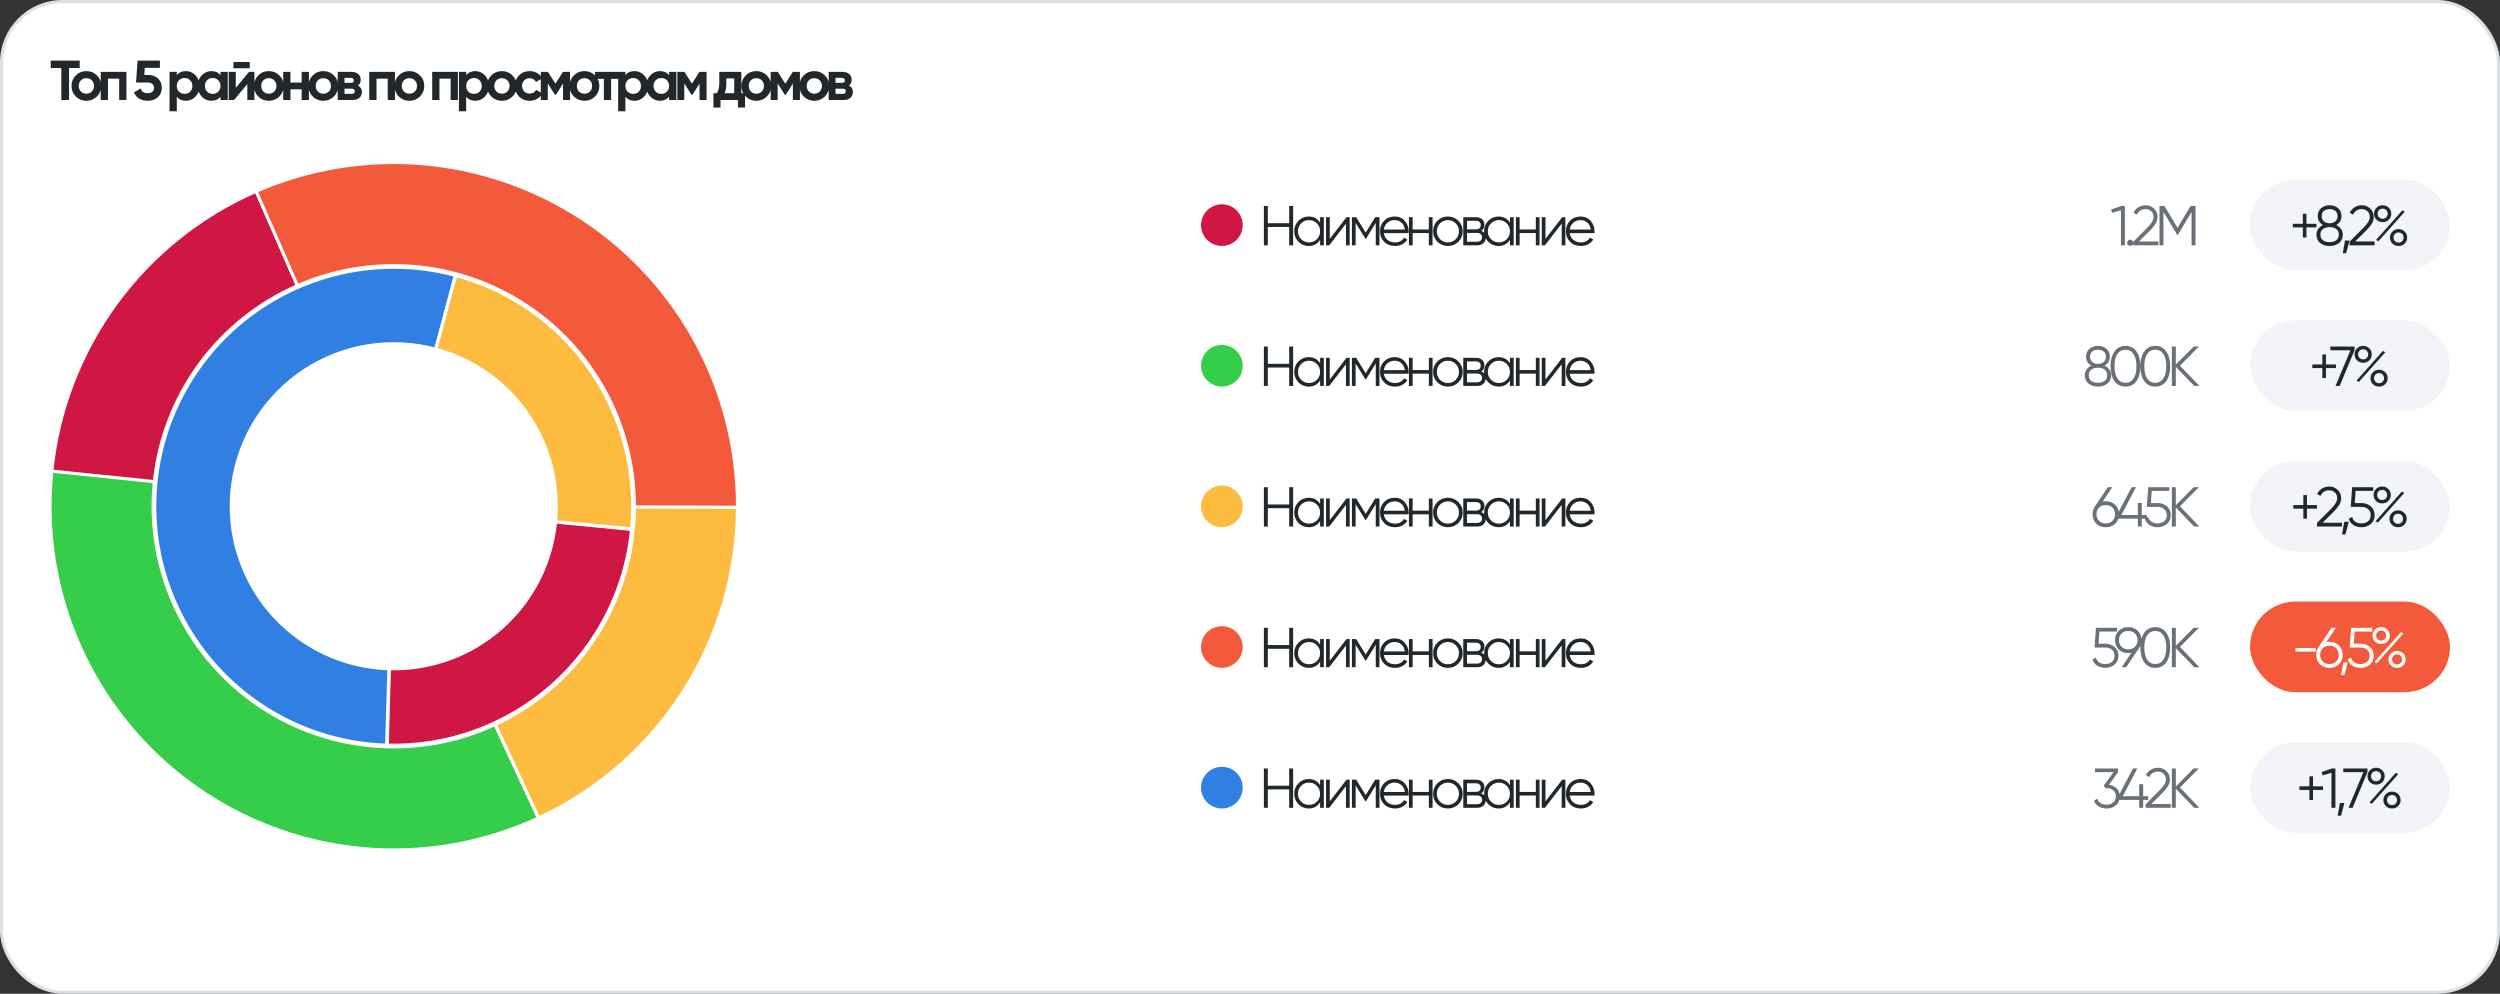 <?xml version="1.0" encoding="UTF-8"?> <svg xmlns="http://www.w3.org/2000/svg" width="800" height="318" viewBox="0 0 800 318" fill="none"><rect x="0" y="0" width="800" height="318" fill="#333333" stroke="none"/><rect x="0.5" y="0.5" width="799" height="317" rx="19.5" fill="white"></rect><rect x="0.5" y="0.5" width="799" height="317" rx="19.5" stroke="#DDE1E6"></rect><path d="M25.504 19.4V21.776H22.102V32H19.618V21.776H16.234V19.4H25.504ZM31.016 30.884C30.092 31.796 28.964 32.252 27.632 32.252C26.3 32.252 25.172 31.796 24.248 30.884C23.336 29.96 22.88 28.832 22.88 27.5C22.88 26.168 23.336 25.046 24.248 24.134C25.172 23.21 26.3 22.748 27.632 22.748C28.964 22.748 30.092 23.21 31.016 24.134C31.94 25.046 32.402 26.168 32.402 27.5C32.402 28.832 31.94 29.96 31.016 30.884ZM25.886 29.282C26.354 29.75 26.936 29.984 27.632 29.984C28.328 29.984 28.91 29.75 29.378 29.282C29.846 28.814 30.08 28.22 30.08 27.5C30.08 26.78 29.846 26.186 29.378 25.718C28.91 25.25 28.328 25.016 27.632 25.016C26.936 25.016 26.354 25.25 25.886 25.718C25.43 26.186 25.202 26.78 25.202 27.5C25.202 28.22 25.43 28.814 25.886 29.282ZM40.461 23V32H38.139V25.178H34.557V32H32.235V23H40.461ZM47.467 23.99C48.679 23.99 49.699 24.356 50.527 25.088C51.355 25.808 51.769 26.816 51.769 28.112C51.769 29.408 51.331 30.422 50.455 31.154C49.591 31.886 48.529 32.252 47.269 32.252C46.249 32.252 45.349 32.024 44.569 31.568C43.789 31.112 43.225 30.44 42.877 29.552L45.001 28.31C45.313 29.318 46.069 29.822 47.269 29.822C47.905 29.822 48.397 29.672 48.745 29.372C49.105 29.06 49.285 28.64 49.285 28.112C49.285 27.596 49.111 27.182 48.763 26.87C48.415 26.558 47.941 26.402 47.341 26.402H43.525L44.029 19.4H51.175V21.722H46.333L46.171 23.99H47.467ZM59.488 22.748C60.7 22.748 61.732 23.21 62.584 24.134C63.448 25.046 63.88 26.168 63.88 27.5C63.88 28.832 63.448 29.96 62.584 30.884C61.732 31.796 60.7 32.252 59.488 32.252C58.228 32.252 57.256 31.814 56.572 30.938V35.6H54.25V23H56.572V24.062C57.256 23.186 58.228 22.748 59.488 22.748ZM57.274 29.336C57.742 29.804 58.336 30.038 59.056 30.038C59.776 30.038 60.37 29.804 60.838 29.336C61.318 28.856 61.558 28.244 61.558 27.5C61.558 26.756 61.318 26.15 60.838 25.682C60.37 25.202 59.776 24.962 59.056 24.962C58.336 24.962 57.742 25.202 57.274 25.682C56.806 26.15 56.572 26.756 56.572 27.5C56.572 28.244 56.806 28.856 57.274 29.336ZM70.558 23H72.88V32H70.558V30.938C69.862 31.814 68.884 32.252 67.624 32.252C66.424 32.252 65.392 31.796 64.528 30.884C63.676 29.96 63.25 28.832 63.25 27.5C63.25 26.168 63.676 25.046 64.528 24.134C65.392 23.21 66.424 22.748 67.624 22.748C68.884 22.748 69.862 23.186 70.558 24.062V23ZM66.274 29.336C66.742 29.804 67.336 30.038 68.056 30.038C68.776 30.038 69.37 29.804 69.838 29.336C70.318 28.856 70.558 28.244 70.558 27.5C70.558 26.756 70.318 26.15 69.838 25.682C69.37 25.202 68.776 24.962 68.056 24.962C67.336 24.962 66.742 25.202 66.274 25.682C65.806 26.15 65.572 26.756 65.572 27.5C65.572 28.244 65.806 28.856 66.274 29.336ZM74.697 21.848V19.832H79.917V21.848H74.697ZM79.683 23H81.411V32H79.143V26.888L74.913 32H73.185V23H75.453V28.112L79.683 23ZM89.407 30.884C88.483 31.796 87.355 32.252 86.023 32.252C84.691 32.252 83.563 31.796 82.639 30.884C81.727 29.96 81.271 28.832 81.271 27.5C81.271 26.168 81.727 25.046 82.639 24.134C83.563 23.21 84.691 22.748 86.023 22.748C87.355 22.748 88.483 23.21 89.407 24.134C90.331 25.046 90.793 26.168 90.793 27.5C90.793 28.832 90.331 29.96 89.407 30.884ZM84.277 29.282C84.745 29.75 85.327 29.984 86.023 29.984C86.719 29.984 87.301 29.75 87.769 29.282C88.237 28.814 88.471 28.22 88.471 27.5C88.471 26.78 88.237 26.186 87.769 25.718C87.301 25.25 86.719 25.016 86.023 25.016C85.327 25.016 84.745 25.25 84.277 25.718C83.821 26.186 83.593 26.78 83.593 27.5C83.593 28.22 83.821 28.814 84.277 29.282ZM96.531 23H98.853V32H96.531V28.58H92.948V32H90.626V23H92.948V26.402H96.531V23ZM106.848 30.884C105.924 31.796 104.796 32.252 103.464 32.252C102.132 32.252 101.004 31.796 100.08 30.884C99.168 29.96 98.712 28.832 98.712 27.5C98.712 26.168 99.168 25.046 100.08 24.134C101.004 23.21 102.132 22.748 103.464 22.748C104.796 22.748 105.924 23.21 106.848 24.134C107.772 25.046 108.234 26.168 108.234 27.5C108.234 28.832 107.772 29.96 106.848 30.884ZM101.718 29.282C102.186 29.75 102.768 29.984 103.464 29.984C104.16 29.984 104.742 29.75 105.21 29.282C105.678 28.814 105.912 28.22 105.912 27.5C105.912 26.78 105.678 26.186 105.21 25.718C104.742 25.25 104.16 25.016 103.464 25.016C102.768 25.016 102.186 25.25 101.718 25.718C101.262 26.186 101.034 26.78 101.034 27.5C101.034 28.22 101.262 28.814 101.718 29.282ZM114.547 27.392C115.387 27.8 115.807 28.484 115.807 29.444C115.807 30.2 115.543 30.818 115.015 31.298C114.499 31.766 113.761 32 112.801 32H108.067V23H112.441C113.389 23 114.121 23.234 114.637 23.702C115.165 24.17 115.429 24.782 115.429 25.538C115.429 26.33 115.135 26.948 114.547 27.392ZM112.225 24.908H110.245V26.528H112.225C112.885 26.528 113.215 26.258 113.215 25.718C113.215 25.178 112.885 24.908 112.225 24.908ZM112.531 30.038C113.203 30.038 113.539 29.75 113.539 29.174C113.539 28.922 113.449 28.724 113.269 28.58C113.089 28.436 112.843 28.364 112.531 28.364H110.245V30.038H112.531ZM126.387 23V32H124.065V25.178H120.483V32H118.161V23H126.387ZM134.382 30.884C133.458 31.796 132.33 32.252 130.998 32.252C129.666 32.252 128.538 31.796 127.614 30.884C126.702 29.96 126.246 28.832 126.246 27.5C126.246 26.168 126.702 25.046 127.614 24.134C128.538 23.21 129.666 22.748 130.998 22.748C132.33 22.748 133.458 23.21 134.382 24.134C135.306 25.046 135.768 26.168 135.768 27.5C135.768 28.832 135.306 29.96 134.382 30.884ZM129.252 29.282C129.72 29.75 130.302 29.984 130.998 29.984C131.694 29.984 132.276 29.75 132.744 29.282C133.212 28.814 133.446 28.22 133.446 27.5C133.446 26.78 133.212 26.186 132.744 25.718C132.276 25.25 131.694 25.016 130.998 25.016C130.302 25.016 129.72 25.25 129.252 25.718C128.796 26.186 128.568 26.78 128.568 27.5C128.568 28.22 128.796 28.814 129.252 29.282ZM146.528 23V32H144.206V25.178H140.624V32H138.302V23H146.528ZM152.093 22.748C153.305 22.748 154.337 23.21 155.189 24.134C156.053 25.046 156.485 26.168 156.485 27.5C156.485 28.832 156.053 29.96 155.189 30.884C154.337 31.796 153.305 32.252 152.093 32.252C150.833 32.252 149.861 31.814 149.177 30.938V35.6H146.855V23H149.177V24.062C149.861 23.186 150.833 22.748 152.093 22.748ZM149.879 29.336C150.347 29.804 150.941 30.038 151.661 30.038C152.381 30.038 152.975 29.804 153.443 29.336C153.923 28.856 154.163 28.244 154.163 27.5C154.163 26.756 153.923 26.15 153.443 25.682C152.975 25.202 152.381 24.962 151.661 24.962C150.941 24.962 150.347 25.202 149.879 25.682C149.411 26.15 149.177 26.756 149.177 27.5C149.177 28.244 149.411 28.856 149.879 29.336ZM163.991 30.884C163.067 31.796 161.939 32.252 160.607 32.252C159.275 32.252 158.147 31.796 157.223 30.884C156.311 29.96 155.855 28.832 155.855 27.5C155.855 26.168 156.311 25.046 157.223 24.134C158.147 23.21 159.275 22.748 160.607 22.748C161.939 22.748 163.067 23.21 163.991 24.134C164.915 25.046 165.377 26.168 165.377 27.5C165.377 28.832 164.915 29.96 163.991 30.884ZM158.861 29.282C159.329 29.75 159.911 29.984 160.607 29.984C161.303 29.984 161.885 29.75 162.353 29.282C162.821 28.814 163.055 28.22 163.055 27.5C163.055 26.78 162.821 26.186 162.353 25.718C161.885 25.25 161.303 25.016 160.607 25.016C159.911 25.016 159.329 25.25 158.861 25.718C158.405 26.186 158.177 26.78 158.177 27.5C158.177 28.22 158.405 28.814 158.861 29.282ZM169.494 32.252C168.138 32.252 167.004 31.796 166.092 30.884C165.192 29.972 164.742 28.844 164.742 27.5C164.742 26.156 165.192 25.028 166.092 24.116C167.004 23.204 168.138 22.748 169.494 22.748C170.37 22.748 171.168 22.958 171.888 23.378C172.608 23.798 173.154 24.362 173.526 25.07L171.528 26.24C171.348 25.868 171.072 25.574 170.7 25.358C170.34 25.142 169.932 25.034 169.476 25.034C168.78 25.034 168.204 25.268 167.748 25.736C167.292 26.192 167.064 26.78 167.064 27.5C167.064 28.208 167.292 28.796 167.748 29.264C168.204 29.72 168.78 29.948 169.476 29.948C169.944 29.948 170.358 29.846 170.718 29.642C171.09 29.426 171.366 29.132 171.546 28.76L173.562 29.912C173.166 30.62 172.608 31.19 171.888 31.622C171.168 32.042 170.37 32.252 169.494 32.252ZM182.421 23V32H180.171V26.744L177.885 30.344H177.597L175.293 26.708V32H173.061V23H175.347L177.741 26.78L180.135 23H182.421ZM190.407 30.884C189.483 31.796 188.355 32.252 187.023 32.252C185.691 32.252 184.563 31.796 183.639 30.884C182.727 29.96 182.271 28.832 182.271 27.5C182.271 26.168 182.727 25.046 183.639 24.134C184.563 23.21 185.691 22.748 187.023 22.748C188.355 22.748 189.483 23.21 190.407 24.134C191.331 25.046 191.793 26.168 191.793 27.5C191.793 28.832 191.331 29.96 190.407 30.884ZM185.277 29.282C185.745 29.75 186.327 29.984 187.023 29.984C187.719 29.984 188.301 29.75 188.769 29.282C189.237 28.814 189.471 28.22 189.471 27.5C189.471 26.78 189.237 26.186 188.769 25.718C188.301 25.25 187.719 25.016 187.023 25.016C186.327 25.016 185.745 25.25 185.277 25.718C184.821 26.186 184.593 26.78 184.593 27.5C184.593 28.22 184.821 28.814 185.277 29.282ZM198.367 23V25.232H195.559V32H193.237V25.232H190.393V23H198.367ZM203.045 22.748C204.257 22.748 205.289 23.21 206.141 24.134C207.005 25.046 207.437 26.168 207.437 27.5C207.437 28.832 207.005 29.96 206.141 30.884C205.289 31.796 204.257 32.252 203.045 32.252C201.785 32.252 200.813 31.814 200.129 30.938V35.6H197.807V23H200.129V24.062C200.813 23.186 201.785 22.748 203.045 22.748ZM200.831 29.336C201.299 29.804 201.893 30.038 202.613 30.038C203.333 30.038 203.927 29.804 204.395 29.336C204.875 28.856 205.115 28.244 205.115 27.5C205.115 26.756 204.875 26.15 204.395 25.682C203.927 25.202 203.333 24.962 202.613 24.962C201.893 24.962 201.299 25.202 200.831 25.682C200.363 26.15 200.129 26.756 200.129 27.5C200.129 28.244 200.363 28.856 200.831 29.336ZM214.115 23H216.437V32H214.115V30.938C213.419 31.814 212.441 32.252 211.181 32.252C209.981 32.252 208.949 31.796 208.085 30.884C207.233 29.96 206.807 28.832 206.807 27.5C206.807 26.168 207.233 25.046 208.085 24.134C208.949 23.21 209.981 22.748 211.181 22.748C212.441 22.748 213.419 23.186 214.115 24.062V23ZM209.831 29.336C210.299 29.804 210.893 30.038 211.613 30.038C212.333 30.038 212.927 29.804 213.395 29.336C213.875 28.856 214.115 28.244 214.115 27.5C214.115 26.756 213.875 26.15 213.395 25.682C212.927 25.202 212.333 24.962 211.613 24.962C210.893 24.962 210.299 25.202 209.831 25.682C209.363 26.15 209.129 26.756 209.129 27.5C209.129 28.244 209.363 28.856 209.831 29.336ZM226.102 23V32H223.852V26.744L221.566 30.344H221.278L218.974 26.708V32H216.742V23H219.028L221.422 26.78L223.816 23H226.102ZM237.221 29.822H238.409V34.412H236.141V32H230.561V34.412H228.293V29.822H229.391C229.907 29.054 230.165 27.992 230.165 26.636V23H237.221V29.822ZM231.875 29.822H234.953V25.088H232.433V26.636C232.433 27.908 232.247 28.97 231.875 29.822ZM245.395 30.884C244.471 31.796 243.343 32.252 242.011 32.252C240.679 32.252 239.551 31.796 238.627 30.884C237.715 29.96 237.259 28.832 237.259 27.5C237.259 26.168 237.715 25.046 238.627 24.134C239.551 23.21 240.679 22.748 242.011 22.748C243.343 22.748 244.471 23.21 245.395 24.134C246.319 25.046 246.781 26.168 246.781 27.5C246.781 28.832 246.319 29.96 245.395 30.884ZM240.265 29.282C240.733 29.75 241.315 29.984 242.011 29.984C242.707 29.984 243.289 29.75 243.757 29.282C244.225 28.814 244.459 28.22 244.459 27.5C244.459 26.78 244.225 26.186 243.757 25.718C243.289 25.25 242.707 25.016 242.011 25.016C241.315 25.016 240.733 25.25 240.265 25.718C239.809 26.186 239.581 26.78 239.581 27.5C239.581 28.22 239.809 28.814 240.265 29.282ZM255.975 23V32H253.725V26.744L251.439 30.344H251.151L248.847 26.708V32H246.615V23H248.901L251.295 26.78L253.689 23H255.975ZM263.961 30.884C263.037 31.796 261.909 32.252 260.577 32.252C259.245 32.252 258.117 31.796 257.193 30.884C256.281 29.96 255.825 28.832 255.825 27.5C255.825 26.168 256.281 25.046 257.193 24.134C258.117 23.21 259.245 22.748 260.577 22.748C261.909 22.748 263.037 23.21 263.961 24.134C264.885 25.046 265.347 26.168 265.347 27.5C265.347 28.832 264.885 29.96 263.961 30.884ZM258.831 29.282C259.299 29.75 259.881 29.984 260.577 29.984C261.273 29.984 261.855 29.75 262.323 29.282C262.791 28.814 263.025 28.22 263.025 27.5C263.025 26.78 262.791 26.186 262.323 25.718C261.855 25.25 261.273 25.016 260.577 25.016C259.881 25.016 259.299 25.25 258.831 25.718C258.375 26.186 258.147 26.78 258.147 27.5C258.147 28.22 258.375 28.814 258.831 29.282ZM271.661 27.392C272.501 27.8 272.921 28.484 272.921 29.444C272.921 30.2 272.657 30.818 272.129 31.298C271.613 31.766 270.875 32 269.915 32H265.181V23H269.555C270.503 23 271.235 23.234 271.751 23.702C272.279 24.17 272.543 24.782 272.543 25.538C272.543 26.33 272.249 26.948 271.661 27.392ZM269.339 24.908H267.359V26.528H269.339C269.999 26.528 270.329 26.258 270.329 25.718C270.329 25.178 269.999 24.908 269.339 24.908ZM269.645 30.038C270.317 30.038 270.653 29.75 270.653 29.174C270.653 28.922 270.563 28.724 270.383 28.58C270.203 28.436 269.957 28.364 269.645 28.364H267.359V30.038H269.645Z" fill="#21272A"></path><path d="M172.312 261.775C154.668 269.965 135.167 273.33 115.798 271.526C96.429 269.721 77.885 262.813 62.056 251.505C46.228 240.197 33.681 224.894 25.695 207.155C17.71 189.417 14.571 169.879 16.599 150.532L49.42 153.972C48 167.515 50.197 181.192 55.787 193.609C61.377 206.026 70.159 216.738 81.239 224.654C92.319 232.569 105.3 237.405 118.858 238.668C132.417 239.931 146.067 237.576 158.419 231.843L172.312 261.775Z" fill="#36CD4B" stroke="white"></path><path d="M236 162C236 182.963 230.01 203.489 218.735 221.162C207.461 238.835 191.371 252.918 172.361 261.753L158.453 231.827C171.76 225.642 183.023 215.784 190.915 203.413C198.807 191.042 203 176.674 203 162H236Z" fill="#FDBC40" stroke="white"></path><path d="M16.576 150.757C18.568 131.371 25.674 112.863 37.167 97.126C48.66 81.388 64.127 68.987 81.987 61.189L95.191 91.432C82.689 96.891 71.862 105.572 63.817 116.588C55.772 127.604 50.797 140.56 49.403 154.13L16.576 150.757Z" fill="#D01642" stroke="white"></path><path d="M81.972 61.196C98.737 53.873 117.064 50.848 135.293 52.393C153.522 53.939 171.078 60.007 186.371 70.047C201.664 80.088 214.211 93.784 222.877 109.896C231.542 126.007 236.053 144.026 235.999 162.321L203 162.224C203.037 149.418 199.88 136.805 193.814 125.527C187.748 114.249 178.965 104.661 168.26 97.633C157.554 90.605 145.265 86.357 132.505 85.275C119.745 84.193 106.916 86.311 95.18 91.437L81.972 61.196Z" fill="#F35A3B" stroke="white"></path><path d="M202.126 169.398C200.253 188.67 191.141 206.513 176.628 219.33C162.115 232.146 143.281 238.981 123.926 238.456L124.59 213.99C137.751 214.347 150.558 209.699 160.427 200.984C170.296 192.269 176.492 180.135 177.766 167.031L202.126 169.398Z" fill="#D01642" stroke="white"></path><path d="M123.729 238.451C112.945 238.13 102.352 235.532 92.644 230.828C82.936 226.123 74.333 219.417 67.4 211.152C60.467 202.886 55.361 193.248 52.418 182.869C49.474 172.491 48.759 161.607 50.321 150.932C51.882 140.258 55.683 130.034 61.476 120.933C67.268 111.832 74.92 104.059 83.93 98.125C92.939 92.191 103.102 88.231 113.751 86.503C124.4 84.775 135.294 85.32 145.717 88.101L139.408 111.749C132.32 109.857 124.912 109.487 117.671 110.662C110.429 111.837 103.519 114.53 97.392 118.565C91.266 122.6 86.062 127.886 82.124 134.074C78.185 140.263 75.6 147.215 74.538 154.474C73.476 161.732 73.962 169.134 75.964 176.191C77.966 183.249 81.438 189.803 86.152 195.423C90.866 201.044 96.716 205.603 103.318 208.803C109.919 212.002 117.123 213.769 124.455 213.987L123.729 238.451Z" fill="#317FE3" stroke="white"></path><path d="M145.826 88.13C163.288 92.816 178.525 103.537 188.834 118.391C199.143 133.244 203.856 151.268 202.139 169.267L177.774 166.941C178.942 154.703 175.737 142.446 168.727 132.346C161.717 122.245 151.356 114.955 139.482 111.768L145.826 88.13Z" fill="#FDBC40" stroke="white"></path><path d="M391.001 78.708C387.319 78.708 384.334 75.724 384.334 72.042C384.334 68.36 387.319 65.375 391.001 65.375C394.683 65.375 397.667 68.36 397.667 72.042C397.667 75.724 394.683 78.708 391.001 78.708Z" fill="#D01642"></path><path d="M412.54 65.9H413.8V78.5H412.54V72.614H405.7V78.5H404.44V65.9H405.7V71.426H412.54V65.9ZM422.434 69.5H423.622V78.5H422.434V76.736C421.606 78.056 420.394 78.716 418.798 78.716C417.514 78.716 416.416 78.26 415.504 77.348C414.604 76.436 414.154 75.32 414.154 74C414.154 72.68 414.604 71.564 415.504 70.652C416.416 69.74 417.514 69.284 418.798 69.284C420.394 69.284 421.606 69.944 422.434 71.264V69.5ZM416.368 76.538C417.052 77.222 417.892 77.564 418.888 77.564C419.884 77.564 420.724 77.222 421.408 76.538C422.092 75.842 422.434 74.996 422.434 74C422.434 73.004 422.092 72.164 421.408 71.48C420.724 70.784 419.884 70.436 418.888 70.436C417.892 70.436 417.052 70.784 416.368 71.48C415.684 72.164 415.342 73.004 415.342 74C415.342 74.996 415.684 75.842 416.368 76.538ZM430.89 69.5H431.898V78.5H430.71V71.57L425.346 78.5H424.338V69.5H425.526V76.43L430.89 69.5ZM441.43 69.5V78.5H440.242V71.318L437.092 76.43H436.948L433.798 71.318V78.5H432.61V69.5H433.978L437.02 74.432L440.062 69.5H441.43ZM446.306 69.284C447.638 69.284 448.712 69.758 449.528 70.706C450.356 71.642 450.77 72.752 450.77 74.036C450.77 74.168 450.758 74.354 450.734 74.594H442.832C442.952 75.506 443.336 76.232 443.984 76.772C444.644 77.3 445.454 77.564 446.414 77.564C447.098 77.564 447.686 77.426 448.178 77.15C448.682 76.862 449.06 76.49 449.312 76.034L450.356 76.646C449.96 77.282 449.42 77.786 448.736 78.158C448.052 78.53 447.272 78.716 446.396 78.716C444.98 78.716 443.828 78.272 442.94 77.384C442.052 76.496 441.608 75.368 441.608 74C441.608 72.656 442.046 71.534 442.922 70.634C443.798 69.734 444.926 69.284 446.306 69.284ZM446.306 70.436C445.37 70.436 444.584 70.718 443.948 71.282C443.324 71.834 442.952 72.554 442.832 73.442H449.546C449.426 72.494 449.06 71.756 448.448 71.228C447.836 70.7 447.122 70.436 446.306 70.436ZM457.232 69.5H458.42V78.5H457.232V74.576H452.048V78.5H450.86V69.5H452.048V73.424H457.232V69.5ZM466.674 77.366C465.762 78.266 464.646 78.716 463.326 78.716C462.006 78.716 460.884 78.266 459.96 77.366C459.048 76.454 458.592 75.332 458.592 74C458.592 72.668 459.048 71.552 459.96 70.652C460.884 69.74 462.006 69.284 463.326 69.284C464.646 69.284 465.762 69.74 466.674 70.652C467.598 71.552 468.06 72.668 468.06 74C468.06 75.332 467.598 76.454 466.674 77.366ZM460.806 76.538C461.49 77.222 462.33 77.564 463.326 77.564C464.322 77.564 465.162 77.222 465.846 76.538C466.53 75.842 466.872 74.996 466.872 74C466.872 73.004 466.53 72.164 465.846 71.48C465.162 70.784 464.322 70.436 463.326 70.436C462.33 70.436 461.49 70.784 460.806 71.48C460.122 72.164 459.78 73.004 459.78 74C459.78 74.996 460.122 75.842 460.806 76.538ZM473.972 73.874C474.956 74.234 475.448 74.936 475.448 75.98C475.448 76.712 475.202 77.318 474.71 77.798C474.23 78.266 473.534 78.5 472.622 78.5H468.248V69.5H472.262C473.138 69.5 473.816 69.728 474.296 70.184C474.776 70.628 475.016 71.204 475.016 71.912C475.016 72.812 474.668 73.466 473.972 73.874ZM472.262 70.652H469.436V73.388H472.262C473.306 73.388 473.828 72.92 473.828 71.984C473.828 71.564 473.69 71.24 473.414 71.012C473.15 70.772 472.766 70.652 472.262 70.652ZM472.622 77.348C473.15 77.348 473.552 77.222 473.828 76.97C474.116 76.718 474.26 76.364 474.26 75.908C474.26 75.488 474.116 75.158 473.828 74.918C473.552 74.666 473.15 74.54 472.622 74.54H469.436V77.348H472.622ZM483.188 69.5H484.376V78.5H483.188V76.736C482.36 78.056 481.148 78.716 479.552 78.716C478.268 78.716 477.17 78.26 476.258 77.348C475.358 76.436 474.908 75.32 474.908 74C474.908 72.68 475.358 71.564 476.258 70.652C477.17 69.74 478.268 69.284 479.552 69.284C481.148 69.284 482.36 69.944 483.188 71.264V69.5ZM477.122 76.538C477.806 77.222 478.646 77.564 479.642 77.564C480.638 77.564 481.478 77.222 482.162 76.538C482.846 75.842 483.188 74.996 483.188 74C483.188 73.004 482.846 72.164 482.162 71.48C481.478 70.784 480.638 70.436 479.642 70.436C478.646 70.436 477.806 70.784 477.122 71.48C476.438 72.164 476.096 73.004 476.096 74C476.096 74.996 476.438 75.842 477.122 76.538ZM491.463 69.5H492.651V78.5H491.463V74.576H486.279V78.5H485.091V69.5H486.279V73.424H491.463V69.5ZM499.916 69.5H500.924V78.5H499.736V71.57L494.372 78.5H493.364V69.5H494.552V76.43L499.916 69.5ZM505.794 69.284C507.126 69.284 508.2 69.758 509.016 70.706C509.844 71.642 510.258 72.752 510.258 74.036C510.258 74.168 510.246 74.354 510.222 74.594H502.32C502.44 75.506 502.824 76.232 503.472 76.772C504.132 77.3 504.942 77.564 505.902 77.564C506.586 77.564 507.174 77.426 507.666 77.15C508.17 76.862 508.548 76.49 508.8 76.034L509.844 76.646C509.448 77.282 508.908 77.786 508.224 78.158C507.54 78.53 506.76 78.716 505.884 78.716C504.468 78.716 503.316 78.272 502.428 77.384C501.54 76.496 501.096 75.368 501.096 74C501.096 72.656 501.534 71.534 502.41 70.634C503.286 69.734 504.414 69.284 505.794 69.284ZM505.794 70.436C504.858 70.436 504.072 70.718 503.436 71.282C502.812 71.834 502.44 72.554 502.32 73.442H509.034C508.914 72.494 508.548 71.756 507.936 71.228C507.324 70.7 506.61 70.436 505.794 70.436Z" fill="#21272A"></path><path d="M678.881 65.9H679.961V78.5H678.701V67.286L675.875 68.132L675.551 67.052L678.881 65.9ZM682.37 78.392C682.178 78.584 681.944 78.68 681.668 78.68C681.392 78.68 681.158 78.584 680.966 78.392C680.774 78.2 680.678 77.966 680.678 77.69C680.678 77.414 680.774 77.18 680.966 76.988C681.158 76.796 681.392 76.7 681.668 76.7C681.944 76.7 682.178 76.796 682.37 76.988C682.562 77.18 682.658 77.414 682.658 77.69C682.658 77.966 682.562 78.2 682.37 78.392ZM682.666 78.5V77.366L687.202 72.794C688.498 71.498 689.146 70.388 689.146 69.464C689.146 68.66 688.894 68.036 688.39 67.592C687.898 67.136 687.304 66.908 686.608 66.908C685.312 66.908 684.37 67.502 683.782 68.69L682.72 68.06C683.116 67.28 683.656 66.692 684.34 66.296C685.024 65.888 685.78 65.684 686.608 65.684C687.616 65.684 688.498 66.026 689.254 66.71C690.022 67.382 690.406 68.3 690.406 69.464C690.406 70.196 690.202 70.898 689.794 71.57C689.386 72.242 688.81 72.95 688.066 73.694L684.466 77.276H690.676V78.5H682.666ZM702.564 65.9V78.5H701.304V67.808L696.894 75.188H696.714L692.304 67.808V78.5H691.044V65.9H692.61L696.804 72.92L700.998 65.9H702.564Z" fill="#697077"></path><rect x="720" y="57.5" width="64" height="29" rx="14.5" fill="#F2F4F8"></rect><path d="M741.265 71.624V72.776H738.061V75.98H736.909V72.776H733.705V71.624H736.909V68.42H738.061V71.624H741.265ZM747.602 72.002C748.238 72.302 748.742 72.722 749.114 73.262C749.498 73.79 749.69 74.396 749.69 75.08C749.69 76.22 749.288 77.114 748.484 77.762C747.68 78.398 746.678 78.716 745.478 78.716C744.278 78.716 743.276 78.398 742.472 77.762C741.668 77.114 741.266 76.22 741.266 75.08C741.266 74.396 741.452 73.79 741.824 73.262C742.208 72.722 742.718 72.302 743.354 72.002C742.238 71.366 741.68 70.424 741.68 69.176C741.68 68.048 742.052 67.184 742.796 66.584C743.552 65.984 744.446 65.684 745.478 65.684C746.51 65.684 747.398 65.984 748.142 66.584C748.898 67.184 749.276 68.048 749.276 69.176C749.276 70.424 748.718 71.366 747.602 72.002ZM747.278 67.466C746.798 67.094 746.198 66.908 745.478 66.908C744.758 66.908 744.152 67.094 743.66 67.466C743.18 67.838 742.94 68.408 742.94 69.176C742.94 69.896 743.186 70.454 743.678 70.85C744.182 71.246 744.782 71.444 745.478 71.444C746.174 71.444 746.768 71.246 747.26 70.85C747.764 70.454 748.016 69.896 748.016 69.176C748.016 68.408 747.77 67.838 747.278 67.466ZM743.336 76.88C743.876 77.288 744.59 77.492 745.478 77.492C746.366 77.492 747.08 77.288 747.62 76.88C748.16 76.46 748.43 75.86 748.43 75.08C748.43 74.3 748.16 73.706 747.62 73.298C747.08 72.878 746.366 72.668 745.478 72.668C744.59 72.668 743.876 72.878 743.336 73.298C742.796 73.706 742.526 74.3 742.526 75.08C742.526 75.86 742.796 76.46 743.336 76.88ZM751.847 76.97L750.767 81.02H749.687L750.407 76.97H751.847ZM751.852 78.5V77.366L756.388 72.794C757.684 71.498 758.332 70.388 758.332 69.464C758.332 68.66 758.08 68.036 757.576 67.592C757.084 67.136 756.49 66.908 755.794 66.908C754.498 66.908 753.556 67.502 752.968 68.69L751.906 68.06C752.302 67.28 752.842 66.692 753.526 66.296C754.21 65.888 754.966 65.684 755.794 65.684C756.802 65.684 757.684 66.026 758.44 66.71C759.208 67.382 759.592 68.3 759.592 69.464C759.592 70.196 759.388 70.898 758.98 71.57C758.572 72.242 757.996 72.95 757.252 73.694L753.652 77.276H759.862V78.5H751.852ZM762.447 71.084C761.667 71.084 761.013 70.826 760.485 70.31C759.957 69.782 759.693 69.14 759.693 68.384C759.693 67.628 759.957 66.992 760.485 66.476C761.013 65.948 761.667 65.684 762.447 65.684C763.227 65.684 763.881 65.948 764.409 66.476C764.937 66.992 765.201 67.628 765.201 68.384C765.201 69.14 764.943 69.782 764.427 70.31C763.911 70.826 763.251 71.084 762.447 71.084ZM761.295 69.536C761.595 69.848 761.979 70.004 762.447 70.004C762.915 70.004 763.299 69.848 763.599 69.536C763.899 69.224 764.049 68.84 764.049 68.384C764.049 67.928 763.899 67.544 763.599 67.232C763.299 66.92 762.915 66.764 762.447 66.764C761.979 66.764 761.595 66.92 761.295 67.232C760.995 67.544 760.845 67.928 760.845 68.384C760.845 68.84 760.995 69.224 761.295 69.536ZM760.323 76.79L768.765 67.304L769.539 67.736L761.079 77.222L760.323 76.79ZM769.503 77.942C768.975 78.458 768.321 78.716 767.541 78.716C766.761 78.716 766.107 78.458 765.579 77.942C765.051 77.414 764.787 76.772 764.787 76.016C764.787 75.26 765.051 74.624 765.579 74.108C766.107 73.58 766.761 73.316 767.541 73.316C768.321 73.316 768.975 73.58 769.503 74.108C770.031 74.624 770.295 75.26 770.295 76.016C770.295 76.772 770.031 77.414 769.503 77.942ZM766.389 77.168C766.689 77.48 767.073 77.636 767.541 77.636C768.009 77.636 768.393 77.48 768.693 77.168C768.993 76.856 769.143 76.472 769.143 76.016C769.143 75.56 768.993 75.176 768.693 74.864C768.393 74.552 768.009 74.396 767.541 74.396C767.073 74.396 766.689 74.552 766.389 74.864C766.089 75.176 765.939 75.56 765.939 76.016C765.939 76.472 766.089 76.856 766.389 77.168Z" fill="#21272A"></path><path d="M391.001 123.708C387.319 123.708 384.334 120.724 384.334 117.042C384.334 113.36 387.319 110.375 391.001 110.375C394.683 110.375 397.667 113.36 397.667 117.042C397.667 120.724 394.683 123.708 391.001 123.708Z" fill="#36CD4B"></path><path d="M412.54 110.9H413.8V123.5H412.54V117.614H405.7V123.5H404.44V110.9H405.7V116.426H412.54V110.9ZM422.434 114.5H423.622V123.5H422.434V121.736C421.606 123.056 420.394 123.716 418.798 123.716C417.514 123.716 416.416 123.26 415.504 122.348C414.604 121.436 414.154 120.32 414.154 119C414.154 117.68 414.604 116.564 415.504 115.652C416.416 114.74 417.514 114.284 418.798 114.284C420.394 114.284 421.606 114.944 422.434 116.264V114.5ZM416.368 121.538C417.052 122.222 417.892 122.564 418.888 122.564C419.884 122.564 420.724 122.222 421.408 121.538C422.092 120.842 422.434 119.996 422.434 119C422.434 118.004 422.092 117.164 421.408 116.48C420.724 115.784 419.884 115.436 418.888 115.436C417.892 115.436 417.052 115.784 416.368 116.48C415.684 117.164 415.342 118.004 415.342 119C415.342 119.996 415.684 120.842 416.368 121.538ZM430.89 114.5H431.898V123.5H430.71V116.57L425.346 123.5H424.338V114.5H425.526V121.43L430.89 114.5ZM441.43 114.5V123.5H440.242V116.318L437.092 121.43H436.948L433.798 116.318V123.5H432.61V114.5H433.978L437.02 119.432L440.062 114.5H441.43ZM446.306 114.284C447.638 114.284 448.712 114.758 449.528 115.706C450.356 116.642 450.77 117.752 450.77 119.036C450.77 119.168 450.758 119.354 450.734 119.594H442.832C442.952 120.506 443.336 121.232 443.984 121.772C444.644 122.3 445.454 122.564 446.414 122.564C447.098 122.564 447.686 122.426 448.178 122.15C448.682 121.862 449.06 121.49 449.312 121.034L450.356 121.646C449.96 122.282 449.42 122.786 448.736 123.158C448.052 123.53 447.272 123.716 446.396 123.716C444.98 123.716 443.828 123.272 442.94 122.384C442.052 121.496 441.608 120.368 441.608 119C441.608 117.656 442.046 116.534 442.922 115.634C443.798 114.734 444.926 114.284 446.306 114.284ZM446.306 115.436C445.37 115.436 444.584 115.718 443.948 116.282C443.324 116.834 442.952 117.554 442.832 118.442H449.546C449.426 117.494 449.06 116.756 448.448 116.228C447.836 115.7 447.122 115.436 446.306 115.436ZM457.232 114.5H458.42V123.5H457.232V119.576H452.048V123.5H450.86V114.5H452.048V118.424H457.232V114.5ZM466.674 122.366C465.762 123.266 464.646 123.716 463.326 123.716C462.006 123.716 460.884 123.266 459.96 122.366C459.048 121.454 458.592 120.332 458.592 119C458.592 117.668 459.048 116.552 459.96 115.652C460.884 114.74 462.006 114.284 463.326 114.284C464.646 114.284 465.762 114.74 466.674 115.652C467.598 116.552 468.06 117.668 468.06 119C468.06 120.332 467.598 121.454 466.674 122.366ZM460.806 121.538C461.49 122.222 462.33 122.564 463.326 122.564C464.322 122.564 465.162 122.222 465.846 121.538C466.53 120.842 466.872 119.996 466.872 119C466.872 118.004 466.53 117.164 465.846 116.48C465.162 115.784 464.322 115.436 463.326 115.436C462.33 115.436 461.49 115.784 460.806 116.48C460.122 117.164 459.78 118.004 459.78 119C459.78 119.996 460.122 120.842 460.806 121.538ZM473.972 118.874C474.956 119.234 475.448 119.936 475.448 120.98C475.448 121.712 475.202 122.318 474.71 122.798C474.23 123.266 473.534 123.5 472.622 123.5H468.248V114.5H472.262C473.138 114.5 473.816 114.728 474.296 115.184C474.776 115.628 475.016 116.204 475.016 116.912C475.016 117.812 474.668 118.466 473.972 118.874ZM472.262 115.652H469.436V118.388H472.262C473.306 118.388 473.828 117.92 473.828 116.984C473.828 116.564 473.69 116.24 473.414 116.012C473.15 115.772 472.766 115.652 472.262 115.652ZM472.622 122.348C473.15 122.348 473.552 122.222 473.828 121.97C474.116 121.718 474.26 121.364 474.26 120.908C474.26 120.488 474.116 120.158 473.828 119.918C473.552 119.666 473.15 119.54 472.622 119.54H469.436V122.348H472.622ZM483.188 114.5H484.376V123.5H483.188V121.736C482.36 123.056 481.148 123.716 479.552 123.716C478.268 123.716 477.17 123.26 476.258 122.348C475.358 121.436 474.908 120.32 474.908 119C474.908 117.68 475.358 116.564 476.258 115.652C477.17 114.74 478.268 114.284 479.552 114.284C481.148 114.284 482.36 114.944 483.188 116.264V114.5ZM477.122 121.538C477.806 122.222 478.646 122.564 479.642 122.564C480.638 122.564 481.478 122.222 482.162 121.538C482.846 120.842 483.188 119.996 483.188 119C483.188 118.004 482.846 117.164 482.162 116.48C481.478 115.784 480.638 115.436 479.642 115.436C478.646 115.436 477.806 115.784 477.122 116.48C476.438 117.164 476.096 118.004 476.096 119C476.096 119.996 476.438 120.842 477.122 121.538ZM491.463 114.5H492.651V123.5H491.463V119.576H486.279V123.5H485.091V114.5H486.279V118.424H491.463V114.5ZM499.916 114.5H500.924V123.5H499.736V116.57L494.372 123.5H493.364V114.5H494.552V121.43L499.916 114.5ZM505.794 114.284C507.126 114.284 508.2 114.758 509.016 115.706C509.844 116.642 510.258 117.752 510.258 119.036C510.258 119.168 510.246 119.354 510.222 119.594H502.32C502.44 120.506 502.824 121.232 503.472 121.772C504.132 122.3 504.942 122.564 505.902 122.564C506.586 122.564 507.174 122.426 507.666 122.15C508.17 121.862 508.548 121.49 508.8 121.034L509.844 121.646C509.448 122.282 508.908 122.786 508.224 123.158C507.54 123.53 506.76 123.716 505.884 123.716C504.468 123.716 503.316 123.272 502.428 122.384C501.54 121.496 501.096 120.368 501.096 119C501.096 117.656 501.534 116.534 502.41 115.634C503.286 114.734 504.414 114.284 505.794 114.284ZM505.794 115.436C504.858 115.436 504.072 115.718 503.436 116.282C502.812 116.834 502.44 117.554 502.32 118.442H509.034C508.914 117.494 508.548 116.756 507.936 116.228C507.324 115.7 506.61 115.436 505.794 115.436Z" fill="#21272A"></path><path d="M673.477 117.002C674.113 117.302 674.617 117.722 674.989 118.262C675.373 118.79 675.565 119.396 675.565 120.08C675.565 121.22 675.163 122.114 674.359 122.762C673.555 123.398 672.553 123.716 671.353 123.716C670.153 123.716 669.151 123.398 668.347 122.762C667.543 122.114 667.141 121.22 667.141 120.08C667.141 119.396 667.327 118.79 667.699 118.262C668.083 117.722 668.593 117.302 669.229 117.002C668.113 116.366 667.555 115.424 667.555 114.176C667.555 113.048 667.927 112.184 668.671 111.584C669.427 110.984 670.321 110.684 671.353 110.684C672.385 110.684 673.273 110.984 674.017 111.584C674.773 112.184 675.151 113.048 675.151 114.176C675.151 115.424 674.593 116.366 673.477 117.002ZM673.153 112.466C672.673 112.094 672.073 111.908 671.353 111.908C670.633 111.908 670.027 112.094 669.535 112.466C669.055 112.838 668.815 113.408 668.815 114.176C668.815 114.896 669.061 115.454 669.553 115.85C670.057 116.246 670.657 116.444 671.353 116.444C672.049 116.444 672.643 116.246 673.135 115.85C673.639 115.454 673.891 114.896 673.891 114.176C673.891 113.408 673.645 112.838 673.153 112.466ZM669.211 121.88C669.751 122.288 670.465 122.492 671.353 122.492C672.241 122.492 672.955 122.288 673.495 121.88C674.035 121.46 674.305 120.86 674.305 120.08C674.305 119.3 674.035 118.706 673.495 118.298C672.955 117.878 672.241 117.668 671.353 117.668C670.465 117.668 669.751 117.878 669.211 118.298C668.671 118.706 668.401 119.3 668.401 120.08C668.401 120.86 668.671 121.46 669.211 121.88ZM683.663 121.952C682.835 123.128 681.665 123.716 680.153 123.716C678.641 123.716 677.465 123.128 676.625 121.952C675.797 120.764 675.383 119.18 675.383 117.2C675.383 115.22 675.797 113.642 676.625 112.466C677.465 111.278 678.641 110.684 680.153 110.684C681.665 110.684 682.835 111.278 683.663 112.466C684.503 113.642 684.923 115.22 684.923 117.2C684.923 119.18 684.503 120.764 683.663 121.952ZM677.561 121.106C678.185 122.03 679.049 122.492 680.153 122.492C681.257 122.492 682.115 122.03 682.727 121.106C683.351 120.182 683.663 118.88 683.663 117.2C683.663 115.52 683.351 114.218 682.727 113.294C682.115 112.37 681.257 111.908 680.153 111.908C679.049 111.908 678.185 112.37 677.561 113.294C676.949 114.218 676.643 115.52 676.643 117.2C676.643 118.88 676.949 120.182 677.561 121.106ZM693.201 121.952C692.373 123.128 691.203 123.716 689.691 123.716C688.179 123.716 687.003 123.128 686.163 121.952C685.335 120.764 684.921 119.18 684.921 117.2C684.921 115.22 685.335 113.642 686.163 112.466C687.003 111.278 688.179 110.684 689.691 110.684C691.203 110.684 692.373 111.278 693.201 112.466C694.041 113.642 694.461 115.22 694.461 117.2C694.461 119.18 694.041 120.764 693.201 121.952ZM687.099 121.106C687.723 122.03 688.587 122.492 689.691 122.492C690.795 122.492 691.653 122.03 692.265 121.106C692.889 120.182 693.201 118.88 693.201 117.2C693.201 115.52 692.889 114.218 692.265 113.294C691.653 112.37 690.795 111.908 689.691 111.908C688.587 111.908 687.723 112.37 687.099 113.294C686.487 114.218 686.181 115.52 686.181 117.2C686.181 118.88 686.487 120.182 687.099 121.106ZM703.819 123.5H702.163L696.259 117.398V123.5H694.999V110.9H696.259V116.66L701.983 110.9H703.639L697.591 117.02L703.819 123.5Z" fill="#697077"></path><rect x="720" y="102.5" width="64" height="29" rx="14.5" fill="#F2F4F8"></rect><path d="M747.507 116.624V117.776H744.303V120.98H743.151V117.776H739.947V116.624H743.151V113.42H744.303V116.624H747.507ZM745.707 110.9H753.447V112.088L748.695 123.5H747.381L752.133 112.088H745.707V110.9ZM756.205 116.084C755.425 116.084 754.771 115.826 754.243 115.31C753.715 114.782 753.451 114.14 753.451 113.384C753.451 112.628 753.715 111.992 754.243 111.476C754.771 110.948 755.425 110.684 756.205 110.684C756.985 110.684 757.639 110.948 758.167 111.476C758.695 111.992 758.959 112.628 758.959 113.384C758.959 114.14 758.701 114.782 758.185 115.31C757.669 115.826 757.009 116.084 756.205 116.084ZM755.053 114.536C755.353 114.848 755.737 115.004 756.205 115.004C756.673 115.004 757.057 114.848 757.357 114.536C757.657 114.224 757.807 113.84 757.807 113.384C757.807 112.928 757.657 112.544 757.357 112.232C757.057 111.92 756.673 111.764 756.205 111.764C755.737 111.764 755.353 111.92 755.053 112.232C754.753 112.544 754.603 112.928 754.603 113.384C754.603 113.84 754.753 114.224 755.053 114.536ZM754.081 121.79L762.523 112.304L763.297 112.736L754.837 122.222L754.081 121.79ZM763.261 122.942C762.733 123.458 762.079 123.716 761.299 123.716C760.519 123.716 759.865 123.458 759.337 122.942C758.809 122.414 758.545 121.772 758.545 121.016C758.545 120.26 758.809 119.624 759.337 119.108C759.865 118.58 760.519 118.316 761.299 118.316C762.079 118.316 762.733 118.58 763.261 119.108C763.789 119.624 764.053 120.26 764.053 121.016C764.053 121.772 763.789 122.414 763.261 122.942ZM760.147 122.168C760.447 122.48 760.831 122.636 761.299 122.636C761.767 122.636 762.151 122.48 762.451 122.168C762.751 121.856 762.901 121.472 762.901 121.016C762.901 120.56 762.751 120.176 762.451 119.864C762.151 119.552 761.767 119.396 761.299 119.396C760.831 119.396 760.447 119.552 760.147 119.864C759.847 120.176 759.697 120.56 759.697 121.016C759.697 121.472 759.847 121.856 760.147 122.168Z" fill="#21272A"></path><path d="M391.001 168.708C387.319 168.708 384.334 165.724 384.334 162.042C384.334 158.36 387.319 155.375 391.001 155.375C394.683 155.375 397.667 158.36 397.667 162.042C397.667 165.724 394.683 168.708 391.001 168.708Z" fill="#FDBC40"></path><path d="M412.54 155.9H413.8V168.5H412.54V162.614H405.7V168.5H404.44V155.9H405.7V161.426H412.54V155.9ZM422.434 159.5H423.622V168.5H422.434V166.736C421.606 168.056 420.394 168.716 418.798 168.716C417.514 168.716 416.416 168.26 415.504 167.348C414.604 166.436 414.154 165.32 414.154 164C414.154 162.68 414.604 161.564 415.504 160.652C416.416 159.74 417.514 159.284 418.798 159.284C420.394 159.284 421.606 159.944 422.434 161.264V159.5ZM416.368 166.538C417.052 167.222 417.892 167.564 418.888 167.564C419.884 167.564 420.724 167.222 421.408 166.538C422.092 165.842 422.434 164.996 422.434 164C422.434 163.004 422.092 162.164 421.408 161.48C420.724 160.784 419.884 160.436 418.888 160.436C417.892 160.436 417.052 160.784 416.368 161.48C415.684 162.164 415.342 163.004 415.342 164C415.342 164.996 415.684 165.842 416.368 166.538ZM430.89 159.5H431.898V168.5H430.71V161.57L425.346 168.5H424.338V159.5H425.526V166.43L430.89 159.5ZM441.43 159.5V168.5H440.242V161.318L437.092 166.43H436.948L433.798 161.318V168.5H432.61V159.5H433.978L437.02 164.432L440.062 159.5H441.43ZM446.306 159.284C447.638 159.284 448.712 159.758 449.528 160.706C450.356 161.642 450.77 162.752 450.77 164.036C450.77 164.168 450.758 164.354 450.734 164.594H442.832C442.952 165.506 443.336 166.232 443.984 166.772C444.644 167.3 445.454 167.564 446.414 167.564C447.098 167.564 447.686 167.426 448.178 167.15C448.682 166.862 449.06 166.49 449.312 166.034L450.356 166.646C449.96 167.282 449.42 167.786 448.736 168.158C448.052 168.53 447.272 168.716 446.396 168.716C444.98 168.716 443.828 168.272 442.94 167.384C442.052 166.496 441.608 165.368 441.608 164C441.608 162.656 442.046 161.534 442.922 160.634C443.798 159.734 444.926 159.284 446.306 159.284ZM446.306 160.436C445.37 160.436 444.584 160.718 443.948 161.282C443.324 161.834 442.952 162.554 442.832 163.442H449.546C449.426 162.494 449.06 161.756 448.448 161.228C447.836 160.7 447.122 160.436 446.306 160.436ZM457.232 159.5H458.42V168.5H457.232V164.576H452.048V168.5H450.86V159.5H452.048V163.424H457.232V159.5ZM466.674 167.366C465.762 168.266 464.646 168.716 463.326 168.716C462.006 168.716 460.884 168.266 459.96 167.366C459.048 166.454 458.592 165.332 458.592 164C458.592 162.668 459.048 161.552 459.96 160.652C460.884 159.74 462.006 159.284 463.326 159.284C464.646 159.284 465.762 159.74 466.674 160.652C467.598 161.552 468.06 162.668 468.06 164C468.06 165.332 467.598 166.454 466.674 167.366ZM460.806 166.538C461.49 167.222 462.33 167.564 463.326 167.564C464.322 167.564 465.162 167.222 465.846 166.538C466.53 165.842 466.872 164.996 466.872 164C466.872 163.004 466.53 162.164 465.846 161.48C465.162 160.784 464.322 160.436 463.326 160.436C462.33 160.436 461.49 160.784 460.806 161.48C460.122 162.164 459.78 163.004 459.78 164C459.78 164.996 460.122 165.842 460.806 166.538ZM473.972 163.874C474.956 164.234 475.448 164.936 475.448 165.98C475.448 166.712 475.202 167.318 474.71 167.798C474.23 168.266 473.534 168.5 472.622 168.5H468.248V159.5H472.262C473.138 159.5 473.816 159.728 474.296 160.184C474.776 160.628 475.016 161.204 475.016 161.912C475.016 162.812 474.668 163.466 473.972 163.874ZM472.262 160.652H469.436V163.388H472.262C473.306 163.388 473.828 162.92 473.828 161.984C473.828 161.564 473.69 161.24 473.414 161.012C473.15 160.772 472.766 160.652 472.262 160.652ZM472.622 167.348C473.15 167.348 473.552 167.222 473.828 166.97C474.116 166.718 474.26 166.364 474.26 165.908C474.26 165.488 474.116 165.158 473.828 164.918C473.552 164.666 473.15 164.54 472.622 164.54H469.436V167.348H472.622ZM483.188 159.5H484.376V168.5H483.188V166.736C482.36 168.056 481.148 168.716 479.552 168.716C478.268 168.716 477.17 168.26 476.258 167.348C475.358 166.436 474.908 165.32 474.908 164C474.908 162.68 475.358 161.564 476.258 160.652C477.17 159.74 478.268 159.284 479.552 159.284C481.148 159.284 482.36 159.944 483.188 161.264V159.5ZM477.122 166.538C477.806 167.222 478.646 167.564 479.642 167.564C480.638 167.564 481.478 167.222 482.162 166.538C482.846 165.842 483.188 164.996 483.188 164C483.188 163.004 482.846 162.164 482.162 161.48C481.478 160.784 480.638 160.436 479.642 160.436C478.646 160.436 477.806 160.784 477.122 161.48C476.438 162.164 476.096 163.004 476.096 164C476.096 164.996 476.438 165.842 477.122 166.538ZM491.463 159.5H492.651V168.5H491.463V164.576H486.279V168.5H485.091V159.5H486.279V163.424H491.463V159.5ZM499.916 159.5H500.924V168.5H499.736V161.57L494.372 168.5H493.364V159.5H494.552V166.43L499.916 159.5ZM505.794 159.284C507.126 159.284 508.2 159.758 509.016 160.706C509.844 161.642 510.258 162.752 510.258 164.036C510.258 164.168 510.246 164.354 510.222 164.594H502.32C502.44 165.506 502.824 166.232 503.472 166.772C504.132 167.3 504.942 167.564 505.902 167.564C506.586 167.564 507.174 167.426 507.666 167.15C508.17 166.862 508.548 166.49 508.8 166.034L509.844 166.646C509.448 167.282 508.908 167.786 508.224 168.158C507.54 168.53 506.76 168.716 505.884 168.716C504.468 168.716 503.316 168.272 502.428 167.384C501.54 166.496 501.096 165.368 501.096 164C501.096 162.656 501.534 161.534 502.41 160.634C503.286 159.734 504.414 159.284 505.794 159.284ZM505.794 160.436C504.858 160.436 504.072 160.718 503.436 161.282C502.812 161.834 502.44 162.554 502.32 163.442H509.034C508.914 162.494 508.548 161.756 507.936 161.228C507.324 160.7 506.61 160.436 505.794 160.436Z" fill="#21272A"></path><path d="M673.846 160.4C675.082 160.4 676.096 160.79 676.888 161.57C677.68 162.338 678.076 163.334 678.076 164.558C678.076 165.782 677.68 166.784 676.888 167.564C676.096 168.332 675.082 168.716 673.846 168.716C672.61 168.716 671.596 168.332 670.804 167.564C670.012 166.784 669.616 165.782 669.616 164.558C669.616 163.61 669.874 162.77 670.39 162.038L674.512 155.9H675.934L672.838 160.508C673.162 160.436 673.498 160.4 673.846 160.4ZM671.686 166.682C672.238 167.222 672.958 167.492 673.846 167.492C674.734 167.492 675.448 167.222 675.988 166.682C676.54 166.142 676.816 165.434 676.816 164.558C676.816 163.682 676.54 162.974 675.988 162.434C675.448 161.894 674.734 161.624 673.846 161.624C672.958 161.624 672.238 161.894 671.686 162.434C671.146 162.974 670.876 163.682 670.876 164.558C670.876 165.434 671.146 166.142 671.686 166.682ZM686.986 164.792V165.98H685.366V168.5H684.106V165.98H677.446V164.792L682.126 155.9H683.512L678.832 164.792H684.106V160.94H685.366V164.792H686.986ZM690.408 160.976C691.584 160.976 692.58 161.324 693.396 162.02C694.224 162.704 694.638 163.646 694.638 164.846C694.638 166.046 694.224 166.994 693.396 167.69C692.58 168.374 691.584 168.716 690.408 168.716C689.46 168.716 688.614 168.488 687.87 168.032C687.126 167.564 686.622 166.898 686.358 166.034L687.42 165.422C687.6 166.094 687.954 166.61 688.482 166.97C689.022 167.318 689.664 167.492 690.408 167.492C691.272 167.492 691.98 167.264 692.532 166.808C693.096 166.34 693.378 165.686 693.378 164.846C693.378 164.006 693.096 163.358 692.532 162.902C691.98 162.434 691.272 162.2 690.408 162.2H686.988L687.438 155.9H694.188V157.088H688.554L688.284 160.976H690.408ZM703.819 168.5H702.163L696.259 162.398V168.5H694.999V155.9H696.259V161.66L701.983 155.9H703.639L697.591 162.02L703.819 168.5Z" fill="#697077"></path><rect x="720" y="147.5" width="64" height="29" rx="14.5" fill="#F2F4F8"></rect><path d="M741.424 161.624V162.776H738.22V165.98H737.068V162.776H733.864V161.624H737.068V158.42H738.22V161.624H741.424ZM741.424 168.5V167.366L745.96 162.794C747.256 161.498 747.904 160.388 747.904 159.464C747.904 158.66 747.652 158.036 747.148 157.592C746.656 157.136 746.062 156.908 745.366 156.908C744.07 156.908 743.128 157.502 742.54 158.69L741.478 158.06C741.874 157.28 742.414 156.692 743.098 156.296C743.782 155.888 744.538 155.684 745.366 155.684C746.374 155.684 747.256 156.026 748.012 156.71C748.78 157.382 749.164 158.3 749.164 159.464C749.164 160.196 748.96 160.898 748.552 161.57C748.144 162.242 747.568 162.95 746.824 163.694L743.224 167.276H749.434V168.5H741.424ZM751.601 166.97L750.521 171.02H749.441L750.161 166.97H751.601ZM755.656 160.976C756.832 160.976 757.828 161.324 758.644 162.02C759.472 162.704 759.886 163.646 759.886 164.846C759.886 166.046 759.472 166.994 758.644 167.69C757.828 168.374 756.832 168.716 755.656 168.716C754.708 168.716 753.862 168.488 753.118 168.032C752.374 167.564 751.87 166.898 751.606 166.034L752.668 165.422C752.848 166.094 753.202 166.61 753.73 166.97C754.27 167.318 754.912 167.492 755.656 167.492C756.52 167.492 757.228 167.264 757.78 166.808C758.344 166.34 758.626 165.686 758.626 164.846C758.626 164.006 758.344 163.358 757.78 162.902C757.228 162.434 756.52 162.2 755.656 162.2H752.236L752.686 155.9H759.436V157.088H753.802L753.532 160.976H755.656ZM762.289 161.084C761.509 161.084 760.855 160.826 760.327 160.31C759.799 159.782 759.535 159.14 759.535 158.384C759.535 157.628 759.799 156.992 760.327 156.476C760.855 155.948 761.509 155.684 762.289 155.684C763.069 155.684 763.723 155.948 764.251 156.476C764.779 156.992 765.043 157.628 765.043 158.384C765.043 159.14 764.785 159.782 764.269 160.31C763.753 160.826 763.093 161.084 762.289 161.084ZM761.137 159.536C761.437 159.848 761.821 160.004 762.289 160.004C762.757 160.004 763.141 159.848 763.441 159.536C763.741 159.224 763.891 158.84 763.891 158.384C763.891 157.928 763.741 157.544 763.441 157.232C763.141 156.92 762.757 156.764 762.289 156.764C761.821 156.764 761.437 156.92 761.137 157.232C760.837 157.544 760.687 157.928 760.687 158.384C760.687 158.84 760.837 159.224 761.137 159.536ZM760.165 166.79L768.607 157.304L769.381 157.736L760.921 167.222L760.165 166.79ZM769.345 167.942C768.817 168.458 768.163 168.716 767.383 168.716C766.603 168.716 765.949 168.458 765.421 167.942C764.893 167.414 764.629 166.772 764.629 166.016C764.629 165.26 764.893 164.624 765.421 164.108C765.949 163.58 766.603 163.316 767.383 163.316C768.163 163.316 768.817 163.58 769.345 164.108C769.873 164.624 770.137 165.26 770.137 166.016C770.137 166.772 769.873 167.414 769.345 167.942ZM766.231 167.168C766.531 167.48 766.915 167.636 767.383 167.636C767.851 167.636 768.235 167.48 768.535 167.168C768.835 166.856 768.985 166.472 768.985 166.016C768.985 165.56 768.835 165.176 768.535 164.864C768.235 164.552 767.851 164.396 767.383 164.396C766.915 164.396 766.531 164.552 766.231 164.864C765.931 165.176 765.781 165.56 765.781 166.016C765.781 166.472 765.931 166.856 766.231 167.168Z" fill="#21272A"></path><path d="M391.001 213.708C387.319 213.708 384.334 210.724 384.334 207.042C384.334 203.36 387.319 200.375 391.001 200.375C394.683 200.375 397.667 203.36 397.667 207.042C397.667 210.724 394.683 213.708 391.001 213.708Z" fill="#F35A3B"></path><path d="M412.54 200.9H413.8V213.5H412.54V207.614H405.7V213.5H404.44V200.9H405.7V206.426H412.54V200.9ZM422.434 204.5H423.622V213.5H422.434V211.736C421.606 213.056 420.394 213.716 418.798 213.716C417.514 213.716 416.416 213.26 415.504 212.348C414.604 211.436 414.154 210.32 414.154 209C414.154 207.68 414.604 206.564 415.504 205.652C416.416 204.74 417.514 204.284 418.798 204.284C420.394 204.284 421.606 204.944 422.434 206.264V204.5ZM416.368 211.538C417.052 212.222 417.892 212.564 418.888 212.564C419.884 212.564 420.724 212.222 421.408 211.538C422.092 210.842 422.434 209.996 422.434 209C422.434 208.004 422.092 207.164 421.408 206.48C420.724 205.784 419.884 205.436 418.888 205.436C417.892 205.436 417.052 205.784 416.368 206.48C415.684 207.164 415.342 208.004 415.342 209C415.342 209.996 415.684 210.842 416.368 211.538ZM430.89 204.5H431.898V213.5H430.71V206.57L425.346 213.5H424.338V204.5H425.526V211.43L430.89 204.5ZM441.43 204.5V213.5H440.242V206.318L437.092 211.43H436.948L433.798 206.318V213.5H432.61V204.5H433.978L437.02 209.432L440.062 204.5H441.43ZM446.306 204.284C447.638 204.284 448.712 204.758 449.528 205.706C450.356 206.642 450.77 207.752 450.77 209.036C450.77 209.168 450.758 209.354 450.734 209.594H442.832C442.952 210.506 443.336 211.232 443.984 211.772C444.644 212.3 445.454 212.564 446.414 212.564C447.098 212.564 447.686 212.426 448.178 212.15C448.682 211.862 449.06 211.49 449.312 211.034L450.356 211.646C449.96 212.282 449.42 212.786 448.736 213.158C448.052 213.53 447.272 213.716 446.396 213.716C444.98 213.716 443.828 213.272 442.94 212.384C442.052 211.496 441.608 210.368 441.608 209C441.608 207.656 442.046 206.534 442.922 205.634C443.798 204.734 444.926 204.284 446.306 204.284ZM446.306 205.436C445.37 205.436 444.584 205.718 443.948 206.282C443.324 206.834 442.952 207.554 442.832 208.442H449.546C449.426 207.494 449.06 206.756 448.448 206.228C447.836 205.7 447.122 205.436 446.306 205.436ZM457.232 204.5H458.42V213.5H457.232V209.576H452.048V213.5H450.86V204.5H452.048V208.424H457.232V204.5ZM466.674 212.366C465.762 213.266 464.646 213.716 463.326 213.716C462.006 213.716 460.884 213.266 459.96 212.366C459.048 211.454 458.592 210.332 458.592 209C458.592 207.668 459.048 206.552 459.96 205.652C460.884 204.74 462.006 204.284 463.326 204.284C464.646 204.284 465.762 204.74 466.674 205.652C467.598 206.552 468.06 207.668 468.06 209C468.06 210.332 467.598 211.454 466.674 212.366ZM460.806 211.538C461.49 212.222 462.33 212.564 463.326 212.564C464.322 212.564 465.162 212.222 465.846 211.538C466.53 210.842 466.872 209.996 466.872 209C466.872 208.004 466.53 207.164 465.846 206.48C465.162 205.784 464.322 205.436 463.326 205.436C462.33 205.436 461.49 205.784 460.806 206.48C460.122 207.164 459.78 208.004 459.78 209C459.78 209.996 460.122 210.842 460.806 211.538ZM473.972 208.874C474.956 209.234 475.448 209.936 475.448 210.98C475.448 211.712 475.202 212.318 474.71 212.798C474.23 213.266 473.534 213.5 472.622 213.5H468.248V204.5H472.262C473.138 204.5 473.816 204.728 474.296 205.184C474.776 205.628 475.016 206.204 475.016 206.912C475.016 207.812 474.668 208.466 473.972 208.874ZM472.262 205.652H469.436V208.388H472.262C473.306 208.388 473.828 207.92 473.828 206.984C473.828 206.564 473.69 206.24 473.414 206.012C473.15 205.772 472.766 205.652 472.262 205.652ZM472.622 212.348C473.15 212.348 473.552 212.222 473.828 211.97C474.116 211.718 474.26 211.364 474.26 210.908C474.26 210.488 474.116 210.158 473.828 209.918C473.552 209.666 473.15 209.54 472.622 209.54H469.436V212.348H472.622ZM483.188 204.5H484.376V213.5H483.188V211.736C482.36 213.056 481.148 213.716 479.552 213.716C478.268 213.716 477.17 213.26 476.258 212.348C475.358 211.436 474.908 210.32 474.908 209C474.908 207.68 475.358 206.564 476.258 205.652C477.17 204.74 478.268 204.284 479.552 204.284C481.148 204.284 482.36 204.944 483.188 206.264V204.5ZM477.122 211.538C477.806 212.222 478.646 212.564 479.642 212.564C480.638 212.564 481.478 212.222 482.162 211.538C482.846 210.842 483.188 209.996 483.188 209C483.188 208.004 482.846 207.164 482.162 206.48C481.478 205.784 480.638 205.436 479.642 205.436C478.646 205.436 477.806 205.784 477.122 206.48C476.438 207.164 476.096 208.004 476.096 209C476.096 209.996 476.438 210.842 477.122 211.538ZM491.463 204.5H492.651V213.5H491.463V209.576H486.279V213.5H485.091V204.5H486.279V208.424H491.463V204.5ZM499.916 204.5H500.924V213.5H499.736V206.57L494.372 213.5H493.364V204.5H494.552V211.43L499.916 204.5ZM505.794 204.284C507.126 204.284 508.2 204.758 509.016 205.706C509.844 206.642 510.258 207.752 510.258 209.036C510.258 209.168 510.246 209.354 510.222 209.594H502.32C502.44 210.506 502.824 211.232 503.472 211.772C504.132 212.3 504.942 212.564 505.902 212.564C506.586 212.564 507.174 212.426 507.666 212.15C508.17 211.862 508.548 211.49 508.8 211.034L509.844 211.646C509.448 212.282 508.908 212.786 508.224 213.158C507.54 213.53 506.76 213.716 505.884 213.716C504.468 213.716 503.316 213.272 502.428 212.384C501.54 211.496 501.096 210.368 501.096 209C501.096 207.656 501.534 206.534 502.41 205.634C503.286 204.734 504.414 204.284 505.794 204.284ZM505.794 205.436C504.858 205.436 504.072 205.718 503.436 206.282C502.812 206.834 502.44 207.554 502.32 208.442H509.034C508.914 207.494 508.548 206.756 507.936 206.228C507.324 205.7 506.61 205.436 505.794 205.436Z" fill="#21272A"></path><path d="M673.67 205.976C674.846 205.976 675.842 206.324 676.658 207.02C677.486 207.704 677.9 208.646 677.9 209.846C677.9 211.046 677.486 211.994 676.658 212.69C675.842 213.374 674.846 213.716 673.67 213.716C672.722 213.716 671.876 213.488 671.132 213.032C670.388 212.564 669.884 211.898 669.62 211.034L670.682 210.422C670.862 211.094 671.216 211.61 671.744 211.97C672.284 212.318 672.926 212.492 673.67 212.492C674.534 212.492 675.242 212.264 675.794 211.808C676.358 211.34 676.64 210.686 676.64 209.846C676.64 209.006 676.358 208.358 675.794 207.902C675.242 207.434 674.534 207.2 673.67 207.2H670.25L670.7 200.9H677.45V202.088H671.816L671.546 205.976H673.67ZM685.276 204.842C685.276 205.79 685.018 206.63 684.502 207.362L680.38 213.5H678.958L682.054 208.892C681.73 208.964 681.394 209 681.046 209C679.81 209 678.796 208.616 678.004 207.848C677.212 207.068 676.816 206.066 676.816 204.842C676.816 203.618 677.212 202.622 678.004 201.854C678.796 201.074 679.81 200.684 681.046 200.684C682.282 200.684 683.296 201.074 684.088 201.854C684.88 202.622 685.276 203.618 685.276 204.842ZM678.886 202.718C678.346 203.258 678.076 203.966 678.076 204.842C678.076 205.718 678.346 206.426 678.886 206.966C679.438 207.506 680.158 207.776 681.046 207.776C681.934 207.776 682.648 207.506 683.188 206.966C683.74 206.426 684.016 205.718 684.016 204.842C684.016 203.966 683.74 203.258 683.188 202.718C682.648 202.178 681.934 201.908 681.046 201.908C680.158 201.908 679.438 202.178 678.886 202.718ZM693.201 211.952C692.373 213.128 691.203 213.716 689.691 213.716C688.179 213.716 687.003 213.128 686.163 211.952C685.335 210.764 684.921 209.18 684.921 207.2C684.921 205.22 685.335 203.642 686.163 202.466C687.003 201.278 688.179 200.684 689.691 200.684C691.203 200.684 692.373 201.278 693.201 202.466C694.041 203.642 694.461 205.22 694.461 207.2C694.461 209.18 694.041 210.764 693.201 211.952ZM687.099 211.106C687.723 212.03 688.587 212.492 689.691 212.492C690.795 212.492 691.653 212.03 692.265 211.106C692.889 210.182 693.201 208.88 693.201 207.2C693.201 205.52 692.889 204.218 692.265 203.294C691.653 202.37 690.795 201.908 689.691 201.908C688.587 201.908 687.723 202.37 687.099 203.294C686.487 204.218 686.181 205.52 686.181 207.2C686.181 208.88 686.487 210.182 687.099 211.106ZM703.819 213.5H702.163L696.259 207.398V213.5H694.999V200.9H696.259V206.66L701.983 200.9H703.639L697.591 207.02L703.819 213.5Z" fill="#697077"></path><rect x="720" y="192.5" width="64" height="29" rx="14.5" fill="#F35A3B"></rect><path d="M734.54 208.514V207.362H741.02V208.514H734.54ZM745.422 205.4C746.658 205.4 747.672 205.79 748.464 206.57C749.256 207.338 749.652 208.334 749.652 209.558C749.652 210.782 749.256 211.784 748.464 212.564C747.672 213.332 746.658 213.716 745.422 213.716C744.186 213.716 743.172 213.332 742.38 212.564C741.588 211.784 741.192 210.782 741.192 209.558C741.192 208.61 741.45 207.77 741.966 207.038L746.088 200.9H747.51L744.414 205.508C744.738 205.436 745.074 205.4 745.422 205.4ZM743.262 211.682C743.814 212.222 744.534 212.492 745.422 212.492C746.31 212.492 747.024 212.222 747.564 211.682C748.116 211.142 748.392 210.434 748.392 209.558C748.392 208.682 748.116 207.974 747.564 207.434C747.024 206.894 746.31 206.624 745.422 206.624C744.534 206.624 743.814 206.894 743.262 207.434C742.722 207.974 742.452 208.682 742.452 209.558C742.452 210.434 742.722 211.142 743.262 211.682ZM751.285 211.97L750.205 216.02H749.125L749.845 211.97H751.285ZM755.339 205.976C756.515 205.976 757.511 206.324 758.327 207.02C759.155 207.704 759.569 208.646 759.569 209.846C759.569 211.046 759.155 211.994 758.327 212.69C757.511 213.374 756.515 213.716 755.339 213.716C754.391 213.716 753.545 213.488 752.801 213.032C752.057 212.564 751.553 211.898 751.289 211.034L752.351 210.422C752.531 211.094 752.885 211.61 753.413 211.97C753.953 212.318 754.595 212.492 755.339 212.492C756.203 212.492 756.911 212.264 757.463 211.808C758.027 211.34 758.309 210.686 758.309 209.846C758.309 209.006 758.027 208.358 757.463 207.902C756.911 207.434 756.203 207.2 755.339 207.2H751.919L752.369 200.9H759.119V202.088H753.485L753.215 205.976H755.339ZM761.972 206.084C761.192 206.084 760.538 205.826 760.01 205.31C759.482 204.782 759.218 204.14 759.218 203.384C759.218 202.628 759.482 201.992 760.01 201.476C760.538 200.948 761.192 200.684 761.972 200.684C762.752 200.684 763.406 200.948 763.934 201.476C764.462 201.992 764.726 202.628 764.726 203.384C764.726 204.14 764.468 204.782 763.952 205.31C763.436 205.826 762.776 206.084 761.972 206.084ZM760.82 204.536C761.12 204.848 761.504 205.004 761.972 205.004C762.44 205.004 762.824 204.848 763.124 204.536C763.424 204.224 763.574 203.84 763.574 203.384C763.574 202.928 763.424 202.544 763.124 202.232C762.824 201.92 762.44 201.764 761.972 201.764C761.504 201.764 761.12 201.92 760.82 202.232C760.52 202.544 760.37 202.928 760.37 203.384C760.37 203.84 760.52 204.224 760.82 204.536ZM759.848 211.79L768.29 202.304L769.064 202.736L760.604 212.222L759.848 211.79ZM769.028 212.942C768.5 213.458 767.846 213.716 767.066 213.716C766.286 213.716 765.632 213.458 765.104 212.942C764.576 212.414 764.312 211.772 764.312 211.016C764.312 210.26 764.576 209.624 765.104 209.108C765.632 208.58 766.286 208.316 767.066 208.316C767.846 208.316 768.5 208.58 769.028 209.108C769.556 209.624 769.82 210.26 769.82 211.016C769.82 211.772 769.556 212.414 769.028 212.942ZM765.914 212.168C766.214 212.48 766.598 212.636 767.066 212.636C767.534 212.636 767.918 212.48 768.218 212.168C768.518 211.856 768.668 211.472 768.668 211.016C768.668 210.56 768.518 210.176 768.218 209.864C767.918 209.552 767.534 209.396 767.066 209.396C766.598 209.396 766.214 209.552 765.914 209.864C765.614 210.176 765.464 210.56 765.464 211.016C765.464 211.472 765.614 211.856 765.914 212.168Z" fill="white"></path><path d="M391.001 258.708C387.319 258.708 384.334 255.724 384.334 252.042C384.334 248.36 387.319 245.375 391.001 245.375C394.683 245.375 397.667 248.36 397.667 252.042C397.667 255.724 394.683 258.708 391.001 258.708Z" fill="#317FE3"></path><path d="M412.54 245.9H413.8V258.5H412.54V252.614H405.7V258.5H404.44V245.9H405.7V251.426H412.54V245.9ZM422.434 249.5H423.622V258.5H422.434V256.736C421.606 258.056 420.394 258.716 418.798 258.716C417.514 258.716 416.416 258.26 415.504 257.348C414.604 256.436 414.154 255.32 414.154 254C414.154 252.68 414.604 251.564 415.504 250.652C416.416 249.74 417.514 249.284 418.798 249.284C420.394 249.284 421.606 249.944 422.434 251.264V249.5ZM416.368 256.538C417.052 257.222 417.892 257.564 418.888 257.564C419.884 257.564 420.724 257.222 421.408 256.538C422.092 255.842 422.434 254.996 422.434 254C422.434 253.004 422.092 252.164 421.408 251.48C420.724 250.784 419.884 250.436 418.888 250.436C417.892 250.436 417.052 250.784 416.368 251.48C415.684 252.164 415.342 253.004 415.342 254C415.342 254.996 415.684 255.842 416.368 256.538ZM430.89 249.5H431.898V258.5H430.71V251.57L425.346 258.5H424.338V249.5H425.526V256.43L430.89 249.5ZM441.43 249.5V258.5H440.242V251.318L437.092 256.43H436.948L433.798 251.318V258.5H432.61V249.5H433.978L437.02 254.432L440.062 249.5H441.43ZM446.306 249.284C447.638 249.284 448.712 249.758 449.528 250.706C450.356 251.642 450.77 252.752 450.77 254.036C450.77 254.168 450.758 254.354 450.734 254.594H442.832C442.952 255.506 443.336 256.232 443.984 256.772C444.644 257.3 445.454 257.564 446.414 257.564C447.098 257.564 447.686 257.426 448.178 257.15C448.682 256.862 449.06 256.49 449.312 256.034L450.356 256.646C449.96 257.282 449.42 257.786 448.736 258.158C448.052 258.53 447.272 258.716 446.396 258.716C444.98 258.716 443.828 258.272 442.94 257.384C442.052 256.496 441.608 255.368 441.608 254C441.608 252.656 442.046 251.534 442.922 250.634C443.798 249.734 444.926 249.284 446.306 249.284ZM446.306 250.436C445.37 250.436 444.584 250.718 443.948 251.282C443.324 251.834 442.952 252.554 442.832 253.442H449.546C449.426 252.494 449.06 251.756 448.448 251.228C447.836 250.7 447.122 250.436 446.306 250.436ZM457.232 249.5H458.42V258.5H457.232V254.576H452.048V258.5H450.86V249.5H452.048V253.424H457.232V249.5ZM466.674 257.366C465.762 258.266 464.646 258.716 463.326 258.716C462.006 258.716 460.884 258.266 459.96 257.366C459.048 256.454 458.592 255.332 458.592 254C458.592 252.668 459.048 251.552 459.96 250.652C460.884 249.74 462.006 249.284 463.326 249.284C464.646 249.284 465.762 249.74 466.674 250.652C467.598 251.552 468.06 252.668 468.06 254C468.06 255.332 467.598 256.454 466.674 257.366ZM460.806 256.538C461.49 257.222 462.33 257.564 463.326 257.564C464.322 257.564 465.162 257.222 465.846 256.538C466.53 255.842 466.872 254.996 466.872 254C466.872 253.004 466.53 252.164 465.846 251.48C465.162 250.784 464.322 250.436 463.326 250.436C462.33 250.436 461.49 250.784 460.806 251.48C460.122 252.164 459.78 253.004 459.78 254C459.78 254.996 460.122 255.842 460.806 256.538ZM473.972 253.874C474.956 254.234 475.448 254.936 475.448 255.98C475.448 256.712 475.202 257.318 474.71 257.798C474.23 258.266 473.534 258.5 472.622 258.5H468.248V249.5H472.262C473.138 249.5 473.816 249.728 474.296 250.184C474.776 250.628 475.016 251.204 475.016 251.912C475.016 252.812 474.668 253.466 473.972 253.874ZM472.262 250.652H469.436V253.388H472.262C473.306 253.388 473.828 252.92 473.828 251.984C473.828 251.564 473.69 251.24 473.414 251.012C473.15 250.772 472.766 250.652 472.262 250.652ZM472.622 257.348C473.15 257.348 473.552 257.222 473.828 256.97C474.116 256.718 474.26 256.364 474.26 255.908C474.26 255.488 474.116 255.158 473.828 254.918C473.552 254.666 473.15 254.54 472.622 254.54H469.436V257.348H472.622ZM483.188 249.5H484.376V258.5H483.188V256.736C482.36 258.056 481.148 258.716 479.552 258.716C478.268 258.716 477.17 258.26 476.258 257.348C475.358 256.436 474.908 255.32 474.908 254C474.908 252.68 475.358 251.564 476.258 250.652C477.17 249.74 478.268 249.284 479.552 249.284C481.148 249.284 482.36 249.944 483.188 251.264V249.5ZM477.122 256.538C477.806 257.222 478.646 257.564 479.642 257.564C480.638 257.564 481.478 257.222 482.162 256.538C482.846 255.842 483.188 254.996 483.188 254C483.188 253.004 482.846 252.164 482.162 251.48C481.478 250.784 480.638 250.436 479.642 250.436C478.646 250.436 477.806 250.784 477.122 251.48C476.438 252.164 476.096 253.004 476.096 254C476.096 254.996 476.438 255.842 477.122 256.538ZM491.463 249.5H492.651V258.5H491.463V254.576H486.279V258.5H485.091V249.5H486.279V253.424H491.463V249.5ZM499.916 249.5H500.924V258.5H499.736V251.57L494.372 258.5H493.364V249.5H494.552V256.43L499.916 249.5ZM505.794 249.284C507.126 249.284 508.2 249.758 509.016 250.706C509.844 251.642 510.258 252.752 510.258 254.036C510.258 254.168 510.246 254.354 510.222 254.594H502.32C502.44 255.506 502.824 256.232 503.472 256.772C504.132 257.3 504.942 257.564 505.902 257.564C506.586 257.564 507.174 257.426 507.666 257.15C508.17 256.862 508.548 256.49 508.8 256.034L509.844 256.646C509.448 257.282 508.908 257.786 508.224 258.158C507.54 258.53 506.76 258.716 505.884 258.716C504.468 258.716 503.316 258.272 502.428 257.384C501.54 256.496 501.096 255.368 501.096 254C501.096 252.656 501.534 251.534 502.41 250.634C503.286 249.734 504.414 249.284 505.794 249.284ZM505.794 250.436C504.858 250.436 504.072 250.718 503.436 251.282C502.812 251.834 502.44 252.554 502.32 253.442H509.034C508.914 252.494 508.548 251.756 507.936 251.228C507.324 250.7 506.61 250.436 505.794 250.436Z" fill="#21272A"></path><path d="M674.861 251.138C675.869 251.27 676.697 251.66 677.345 252.308C678.005 252.944 678.335 253.79 678.335 254.846C678.335 256.046 677.921 256.994 677.093 257.69C676.277 258.374 675.281 258.716 674.105 258.716C673.169 258.716 672.335 258.5 671.603 258.068C670.871 257.636 670.355 257.018 670.055 256.214L671.099 255.602C671.303 256.226 671.669 256.7 672.197 257.024C672.725 257.336 673.361 257.492 674.105 257.492C674.969 257.492 675.677 257.264 676.229 256.808C676.793 256.34 677.075 255.686 677.075 254.846C677.075 254.006 676.793 253.358 676.229 252.902C675.677 252.434 674.969 252.2 674.105 252.2V252.182L674.087 252.2H673.745L673.205 251.372L676.337 247.088H670.415V245.9H677.795V247.088L674.861 251.138ZM687.426 254.792V255.98H685.806V258.5H684.546V255.98H677.886V254.792L682.566 245.9H683.952L679.272 254.792H684.546V250.94H685.806V254.792H687.426ZM686.622 258.5V257.366L691.158 252.794C692.454 251.498 693.102 250.388 693.102 249.464C693.102 248.66 692.85 248.036 692.346 247.592C691.854 247.136 691.26 246.908 690.564 246.908C689.268 246.908 688.326 247.502 687.738 248.69L686.676 248.06C687.072 247.28 687.612 246.692 688.296 246.296C688.98 245.888 689.736 245.684 690.564 245.684C691.572 245.684 692.454 246.026 693.21 246.71C693.978 247.382 694.362 248.3 694.362 249.464C694.362 250.196 694.158 250.898 693.75 251.57C693.342 252.242 692.766 252.95 692.022 253.694L688.422 257.276H694.632V258.5H686.622ZM703.819 258.5H702.163L696.259 252.398V258.5H694.999V245.9H696.259V251.66L701.983 245.9H703.639L697.591 252.02L703.819 258.5Z" fill="#697077"></path><rect x="720" y="237.5" width="64" height="29" rx="14.5" fill="#F2F4F8"></rect><path d="M743.366 251.624V252.776H740.162V255.98H739.01V252.776H735.806V251.624H739.01V248.42H740.162V251.624H743.366ZM746.247 245.9H747.327V258.5H746.067V247.286L743.241 248.132L742.917 247.052L746.247 245.9ZM750.204 256.97L749.124 261.02H748.044L748.764 256.97H750.204ZM749.848 245.9H757.588V247.088L752.836 258.5H751.522L756.274 247.088H749.848V245.9ZM760.346 251.084C759.566 251.084 758.912 250.826 758.384 250.31C757.856 249.782 757.592 249.14 757.592 248.384C757.592 247.628 757.856 246.992 758.384 246.476C758.912 245.948 759.566 245.684 760.346 245.684C761.126 245.684 761.78 245.948 762.308 246.476C762.836 246.992 763.1 247.628 763.1 248.384C763.1 249.14 762.842 249.782 762.326 250.31C761.81 250.826 761.15 251.084 760.346 251.084ZM759.194 249.536C759.494 249.848 759.878 250.004 760.346 250.004C760.814 250.004 761.198 249.848 761.498 249.536C761.798 249.224 761.948 248.84 761.948 248.384C761.948 247.928 761.798 247.544 761.498 247.232C761.198 246.92 760.814 246.764 760.346 246.764C759.878 246.764 759.494 246.92 759.194 247.232C758.894 247.544 758.744 247.928 758.744 248.384C758.744 248.84 758.894 249.224 759.194 249.536ZM758.222 256.79L766.664 247.304L767.438 247.736L758.978 257.222L758.222 256.79ZM767.402 257.942C766.874 258.458 766.22 258.716 765.44 258.716C764.66 258.716 764.006 258.458 763.478 257.942C762.95 257.414 762.686 256.772 762.686 256.016C762.686 255.26 762.95 254.624 763.478 254.108C764.006 253.58 764.66 253.316 765.44 253.316C766.22 253.316 766.874 253.58 767.402 254.108C767.93 254.624 768.194 255.26 768.194 256.016C768.194 256.772 767.93 257.414 767.402 257.942ZM764.288 257.168C764.588 257.48 764.972 257.636 765.44 257.636C765.908 257.636 766.292 257.48 766.592 257.168C766.892 256.856 767.042 256.472 767.042 256.016C767.042 255.56 766.892 255.176 766.592 254.864C766.292 254.552 765.908 254.396 765.44 254.396C764.972 254.396 764.588 254.552 764.288 254.864C763.988 255.176 763.838 255.56 763.838 256.016C763.838 256.472 763.988 256.856 764.288 257.168Z" fill="#21272A"></path></svg> 